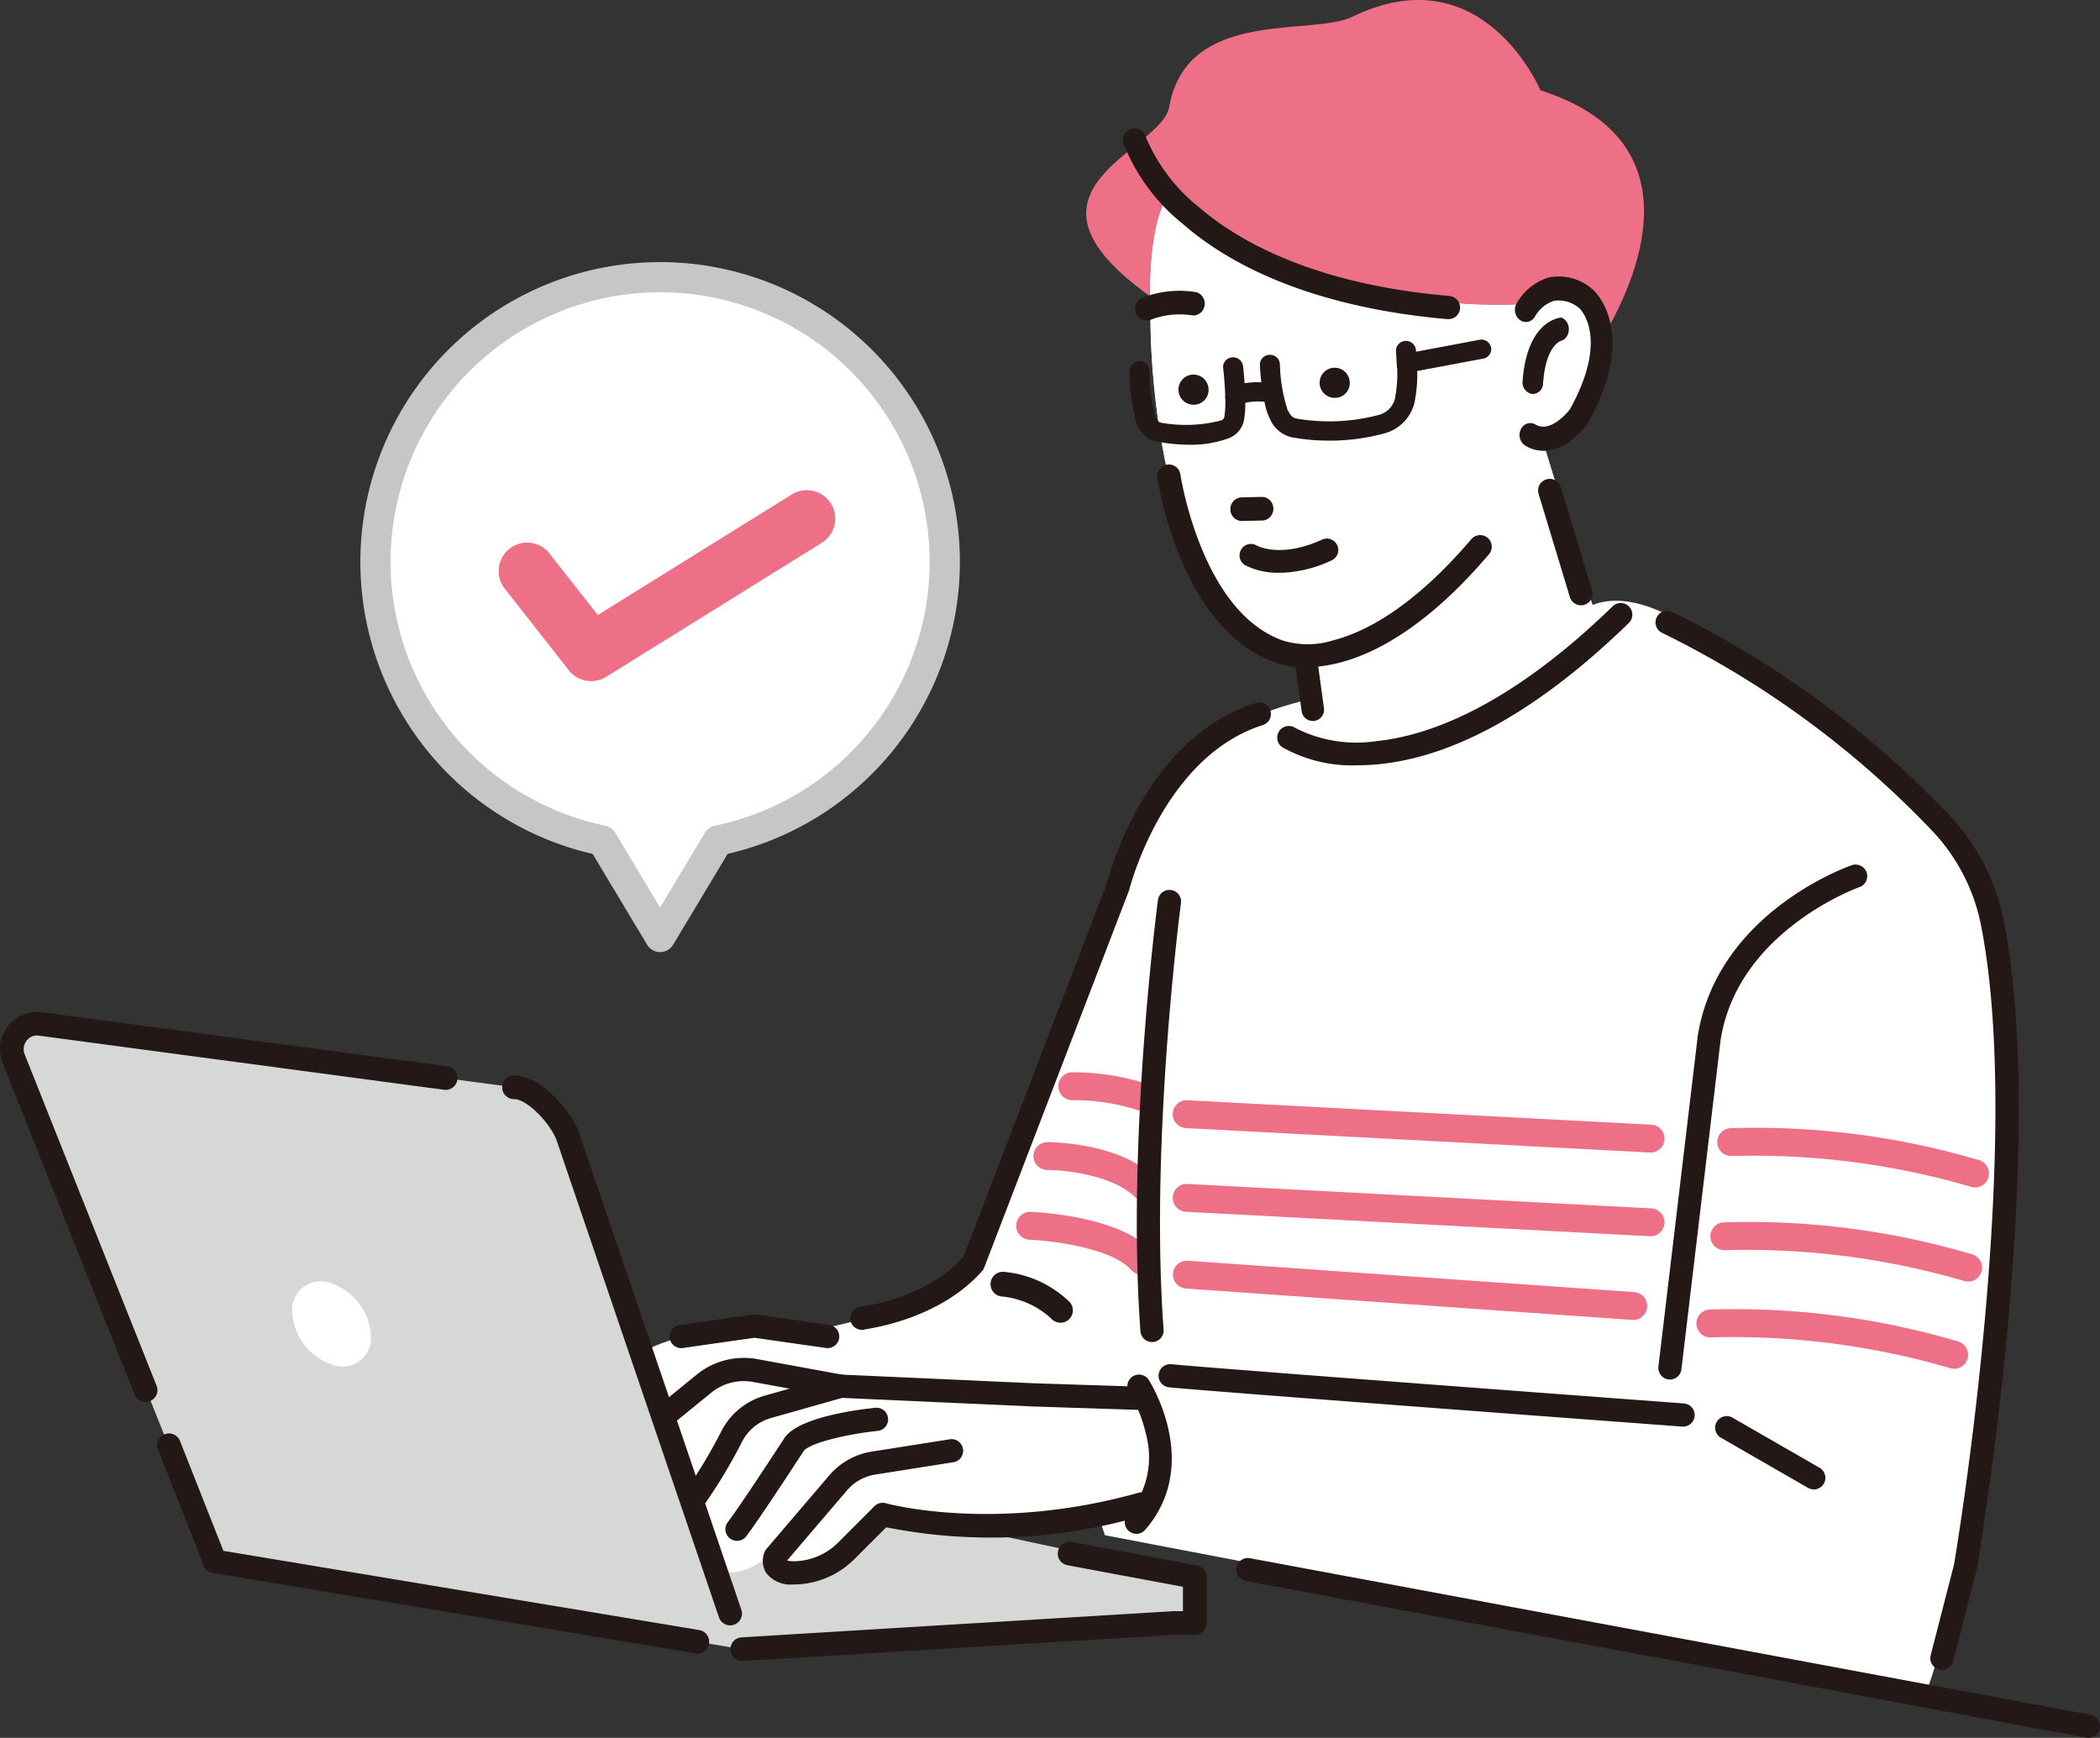 <svg xmlns="http://www.w3.org/2000/svg" width="157" height="129.922" viewBox="0 0 157 129.922">
  <rect x="0" y="0" width="157" height="129.922" fill="#333333" stroke="none"/>
  <g id="グループ_3169" data-name="グループ 3169" transform="translate(0)">
    <path id="パス_7372" data-name="パス 7372" d="M249.332,1073.617l-32.25,1.958-37.029-9.257,3.174-5.29h24.61l43.082,9.15v3.438Z" transform="translate(-161.599 -952.283)" fill="#d6d7d7"/>
    <path id="パス_7373" data-name="パス 7373" d="M50.188,755.135l13.037,38.344-39.418-6.561L8.74,749.269a1.921,1.921,0,0,1,1.254-2.484,1.868,1.868,0,0,1,.78-.048l35.4,4.735c1.505-.012,3.49,2.251,4.013,3.663" transform="translate(-7.743 -670.186)" fill="#d6d7d7"/>
    <path id="パス_7374" data-name="パス 7374" d="M213.2,937.184a4.377,4.377,0,0,0,2.906,3.95,2.129,2.129,0,0,0,2.978-2.074,4.377,4.377,0,0,0-2.906-3.95,2.129,2.129,0,0,0-2.978,2.074" transform="translate(-191.352 -839.142)" fill="#fff"/>
    <path id="パス_7375" data-name="パス 7375" d="M522.469,444.942s-12.71.587-16.621,9.386l-12.319,32.46s-2.346,4.3-12.906,6.062c0,0-7.235-1.173-12.319,1.564l5.475,15.643s.711,2.579,5.28-1.369c0,0-3.324,3.52,3.129,1.76l2.738-2.738s.782-1.564,4.3-.2c0,0,9.19,1.173,13.1-1.173l.587,1.76,61.4,11.732s3.129-7.431,5.28-29.527c0,0,1.173-15.448.587-23.074,0,0-.978-10.364-7.626-15.252,0,0-11.341-8.408-15.643-11.537,0,0-6.257-4.693-9.386-.391Z" transform="translate(-420.307 -393.323)" fill="#fff"/>
    <path id="パス_7376" data-name="パス 7376" d="M840.469,138.6s-2.086,1.3-1.675,10c0,0-.086,21.822,10.832,25.074l1.3,4.552s3.363,8.868,21.614-6.254l-4.228-13.967s4.489-.895,4.749-7.934c0,0-.913-7.67-6.844-2.923,0,0-15.892,1.048-25.746-8.549" transform="translate(-752.777 -124.399)" fill="#fff"/>
    <path id="パス_7377" data-name="パス 7377" d="M840.469,138.6s-2.086,1.3-1.675,10c0,0-.086,21.822,10.832,25.074l1.3,4.552s3.363,8.868,21.614-6.254l-4.228-13.967s4.489-.895,4.749-7.934c0,0-.913-7.67-6.844-2.923,0,0-15.892,1.048-25.746-8.549" transform="translate(-752.777 -124.399)" fill="#fff"/>
    <path id="パス_7378" data-name="パス 7378" d="M798.826,14.207c9.854,9.6,25.746,8.549,25.746,8.549,4.608-3.689,6.187.119,6.662,2,2.554-4.472,6.565-14.323-4.935-18.006,0,0-4.295-10.244-14.07-5.491C809.205,2.73,799.862.554,798.544,8c-.589,3.332-12.67,6.128-1.446,14.135-.015-6.836,1.728-7.93,1.728-7.93" transform="translate(-711.134 -0.001)" fill="#ed7087"/>
    <path id="パス_7379" data-name="パス 7379" d="M861.7,275.477a1.126,1.126,0,1,1,1.028-1.173,1.1,1.1,0,0,1-1.028,1.173" transform="translate(-772.374 -245.225)" fill="#231815"/>
    <path id="パス_7380" data-name="パス 7380" d="M964.661,270.484a1.126,1.126,0,1,1,1.029-1.173,1.1,1.1,0,0,1-1.029,1.173" transform="translate(-864.781 -240.745)" fill="#231815"/>
    <path id="パス_7381" data-name="パス 7381" d="M833.215,214.383h0a.746.746,0,0,1-.25-.011,6.145,6.145,0,0,0-3.068.346.738.738,0,0,1-.264.053.771.771,0,0,1-.728-.515.812.812,0,0,1,.44-1.034,7.68,7.68,0,0,1,3.933-.419.766.766,0,0,1,.486.346.827.827,0,0,1,.109.6.78.78,0,0,1-.659.631" transform="translate(-743.904 -190.89)" fill="#231815"/>
    <path id="パス_7382" data-name="パス 7382" d="M828.915,214.134a.854.854,0,0,1-.794-.568.893.893,0,0,1,.485-1.137,7.708,7.708,0,0,1,3.981-.423.845.845,0,0,1,.537.382.907.907,0,0,1,.121.662.862.862,0,0,1-.728.7h-.01a.793.793,0,0,1-.267-.013,6,6,0,0,0-3.019.341.825.825,0,0,1-.294.059Zm2.541-2.082a8.464,8.464,0,0,0-2.789.526.73.73,0,0,0-.394.931.692.692,0,0,0,.651.462.655.655,0,0,0,.235-.047,6.182,6.182,0,0,1,3.115-.35.664.664,0,0,0,.222.01l.011.08-.01-.08a.7.7,0,0,0,.59-.567.746.746,0,0,0-.1-.544.684.684,0,0,0-.435-.31,5.173,5.173,0,0,0-1.1-.111" transform="translate(-743.195 -190.172)" fill="#231815"/>
    <path id="パス_7383" data-name="パス 7383" d="M899.869,362.466h-.036l-1.512.034a.871.871,0,0,0-.831.9.862.862,0,0,0,.829.864h.037l1.513-.034a.827.827,0,0,0,.6-.273.9.9,0,0,0,.235-.628.872.872,0,0,0-.83-.864" transform="translate(-805.504 -325.316)" fill="#231815"/>
    <path id="パス_7384" data-name="パス 7384" d="M850.957,248.346a.742.742,0,0,0-.841-.625l-4.774.9-.007-.126a.755.755,0,0,0-1.312-.433.7.7,0,0,0-.18.511l.071,1.246a.155.155,0,0,0,.02.072,9.892,9.892,0,0,1-.179,2.272,1.685,1.685,0,0,1-1.2,1.182,14.491,14.491,0,0,1-5.99.3c-.454-.077-.531-.14-.828-.672a12.031,12.031,0,0,1-.576-3.421.71.71,0,0,0-.229-.5.744.744,0,0,0-.539-.2.752.752,0,0,0-.531.235.7.7,0,0,0-.194.506c.011.368.049.83.106,1.315a6.02,6.02,0,0,0-1.25.069c-.05-.731-.118-1.293-.119-1.3a.756.756,0,0,0-1.336-.356.7.7,0,0,0-.149.522c0,.01.12,1.007.154,2.04a.692.692,0,0,0,.007.276,7.243,7.243,0,0,1-.07,1.308.347.347,0,0,1-.234.287,10.5,10.5,0,0,1-4.441.185.608.608,0,0,1-.487-.424,13.915,13.915,0,0,1-.435-3.447.7.7,0,0,0-.213-.515.765.765,0,0,0-.523-.217.736.736,0,0,0-.758.71,15.445,15.445,0,0,0,.484,3.832,2.087,2.087,0,0,0,1.661,1.478,13.6,13.6,0,0,0,2.026.215l.136,0a8.244,8.244,0,0,0,3.092-.476,1.828,1.828,0,0,0,1.165-1.385,7.714,7.714,0,0,0,.091-1.272,4.546,4.546,0,0,1,1.434-.073,4.947,4.947,0,0,0,.411,1.285,2.336,2.336,0,0,0,1.886,1.411,15.171,15.171,0,0,0,2.285.206,15.7,15.7,0,0,0,4.386-.542,3.151,3.151,0,0,0,2.23-2.228,10.508,10.508,0,0,0,.223-2.435l4.876-.915a.744.744,0,0,0,.506-.282.7.7,0,0,0,.144-.522" transform="translate(-739.474 -222.326)" fill="#231815"/>
    <path id="パス_7385" data-name="パス 7385" d="M1108.04,215.121a2.531,2.531,0,0,1-1.452-.366.872.872,0,0,1-.314-1.106.691.691,0,0,1,.989-.336c1.159.685,2.467-.887,2.667-1.141,2.918-5.241.951-7.44.717-7.674a2.422,2.422,0,0,0-1.988-.579,2.6,2.6,0,0,0-1.447,1.187.689.689,0,0,1-1,.273.875.875,0,0,1-.263-1.116,4.094,4.094,0,0,1,2.365-1.937,3.723,3.723,0,0,1,3.176.842l.045.036c.142.124,3.425,3.1-.383,9.9a.831.831,0,0,1-.053.082,6.245,6.245,0,0,1-1.293,1.257,3.4,3.4,0,0,1-1.763.68" transform="translate(-992.507 -181.51)" fill="#231815"/>
    <path id="パス_7386" data-name="パス 7386" d="M1107.2,214.5a2.628,2.628,0,0,1-1.353-.382.957.957,0,0,1-.346-1.21.816.816,0,0,1,.5-.446.745.745,0,0,1,.606.075c1.113.658,2.417-.937,2.561-1.121,2.882-5.177.953-7.337.724-7.566a2.34,2.34,0,0,0-1.912-.558,2.528,2.528,0,0,0-1.4,1.147.808.808,0,0,1-.517.412.748.748,0,0,1-.6-.11.961.961,0,0,1-.29-1.22,4.176,4.176,0,0,1,2.417-1.978,3.8,3.8,0,0,1,3.244.855l.05.04c.144.126,3.474,3.15-.366,10a.891.891,0,0,1-.058.091,6.259,6.259,0,0,1-1.311,1.275,3.48,3.48,0,0,1-1.8.7q-.073,0-.145,0m.141-.085h0Zm-1.123-1.824a.579.579,0,0,0-.171.026.655.655,0,0,0-.4.36.791.791,0,0,0,.281,1,2.442,2.442,0,0,0,1.406.355,3.323,3.323,0,0,0,1.72-.666,6.208,6.208,0,0,0,1.274-1.239.738.738,0,0,0,.048-.074c3.775-6.733.54-9.673.4-9.795l-.04-.033a3.647,3.647,0,0,0-3.108-.828,4,4,0,0,0-2.313,1.9.8.8,0,0,0,.237,1.01.591.591,0,0,0,.474.087.648.648,0,0,0,.413-.332,2.691,2.691,0,0,1,1.5-1.227,2.5,2.5,0,0,1,2.055.593c.248.246,2.253,2.486-.694,7.778-.258.33-1.573,1.884-2.778,1.171a.6.6,0,0,0-.305-.085" transform="translate(-991.809 -180.799)" fill="#231815"/>
    <path id="パス_7387" data-name="パス 7387" d="M1112.137,237.981a.639.639,0,0,1-.118,0,.787.787,0,0,1-.608-.863c.326-4.49,2.717-4.675,2.819-4.681a.9.9,0,0,1,.177,1.466l-.072.061c-.054.007-1.339.2-1.557,3.326a.716.716,0,0,1-.641.7" transform="translate(-997.5 -208.61)" fill="#231815"/>
    <path id="パス_7388" data-name="パス 7388" d="M1111.395,237.353a.719.719,0,0,1-.094-.006.866.866,0,0,1-.678-.95c.331-4.562,2.79-4.75,2.895-4.756a.087.087,0,0,1,.039.008.928.928,0,0,1,.514.733.959.959,0,0,1-.318.869l-.072.061a.083.083,0,0,1-.042.018c-.052.007-1.273.2-1.486,3.252a.8.8,0,0,1-.717.771h-.038m.034-.082h0Zm2.077-5.467c-.249.023-2.413.348-2.722,4.6a.7.7,0,0,0,.538.777.538.538,0,0,0,.1,0,.638.638,0,0,0,.564-.621c.209-2.987,1.406-3.356,1.6-3.4l.056-.047a.8.8,0,0,0,.262-.723.77.77,0,0,0-.4-.6" transform="translate(-996.791 -207.9)" fill="#231815"/>
    <path id="パス_7389" data-name="パス 7389" d="M946.187,477.688a.773.773,0,0,1-.764-.668l-.534-3.884a.773.773,0,0,1,1.531-.21l.534,3.884a.773.773,0,0,1-.66.871.762.762,0,0,1-.106.008" transform="translate(-848.04 -423.856)" fill="#231815"/>
    <path id="パス_7390" data-name="パス 7390" d="M945.58,477.152a.845.845,0,0,1-.833-.727l-.533-3.884a.842.842,0,1,1,1.668-.229l.533,3.884a.843.843,0,0,1-.72.949.885.885,0,0,1-.116.008m-.53-5.43a.711.711,0,0,0-.1.007.7.7,0,0,0-.6.792l.533,3.884a.7.7,0,1,0,1.394-.191l-.533-3.884a.7.7,0,0,0-.695-.608" transform="translate(-847.433 -423.25)" fill="#231815"/>
    <path id="パス_7391" data-name="パス 7391" d="M911.536,393.356a.855.855,0,0,0-1.131-.421c-3.079,1.409-4.816.481-4.887.442a.853.853,0,0,0-.864,1.472,5.261,5.261,0,0,0,2.414.563c.157,0,.321,0,.492-.005a9.607,9.607,0,0,0,3.556-.919.853.853,0,0,0,.421-1.131" transform="translate(-811.562 -352.594)" fill="#231815"/>
    <path id="パス_7392" data-name="パス 7392" d="M477.873,995.629a.868.868,0,0,1-.549-1.541l2.872-2.339a5.585,5.585,0,0,1,4.54-1.164l6.336,1.161,14.476.649,8.072.26a.868.868,0,0,1-.028,1.736h-.029l-8.082-.261-14.546-.653a.866.866,0,0,1-.118-.013l-6.395-1.171a3.851,3.851,0,0,0-3.13.8l-2.872,2.339a.864.864,0,0,1-.548.195" transform="translate(-428.116 -888.977)" fill="#231815"/>
    <path id="パス_7393" data-name="パス 7393" d="M855.264,353.971a6.257,6.257,0,0,1-2.316-.379c-2.947-1.051-5.4-3.786-7.088-7.911a27.627,27.627,0,0,1-1.669-5.875.868.868,0,1,1,1.718-.25c.019.129,1.58,10.268,7.643,12.408.023.008.046.017.068.027a6.4,6.4,0,0,0,3.763-.046c2.251-.583,5.861-2.366,10.275-7.547a.868.868,0,0,1,1.322,1.126c-6.1,7.163-10.993,8.448-13.716,8.448" transform="translate(-757.661 -304.088)" fill="#231815"/>
    <path id="パス_7394" data-name="パス 7394" d="M1125.112,358.574a.869.869,0,0,1-.831-.617l-2.344-7.736a.868.868,0,0,1,1.662-.5l2.344,7.736a.869.869,0,0,1-.831,1.12" transform="translate(-1006.916 -313.322)" fill="#231815"/>
    <path id="パス_7395" data-name="パス 7395" d="M937.709,452.015a10.624,10.624,0,0,1-5.634-1.346.868.868,0,0,1,.963-1.445,10.059,10.059,0,0,0,6.111.979c3.7-.379,9.758-2.434,17.616-10.071a.868.868,0,0,1,1.21,1.245c-6.669,6.481-13,10.038-18.83,10.571-.5.046-.983.067-1.436.067" transform="translate(-836.201 -394.803)" fill="#231815"/>
    <path id="パス_7396" data-name="パス 7396" d="M500.27,961.319a.852.852,0,0,1-.124-.009l-5.353-.764-5.352.764a.868.868,0,0,1-.246-1.719l5.475-.782a.853.853,0,0,1,.246,0l5.475.782a.868.868,0,0,1-.122,1.727" transform="translate(-438.389 -860.533)" fill="#231815"/>
    <path id="パス_7397" data-name="パス 7397" d="M620.962,559.253a.868.868,0,0,1-.231-1.7c.054-.015,4.885-.52,7.824-3.721L639.3,525.859c.236-.925,2.959-10.883,11.126-13.472a.868.868,0,0,1,.525,1.655c-7.449,2.362-9.955,12.187-9.979,12.286a.858.858,0,0,1-.032.1L630.12,554.6a.866.866,0,0,1-.162.268c-3.262,3.669-8.522,4.29-8.764,4.357a.868.868,0,0,1-.231.031" transform="translate(-556.54 -459.835)" fill="#231815"/>
    <path id="パス_7398" data-name="パス 7398" d="M558.736,1060.6a2.311,2.311,0,0,1-2.076-.852,1.718,1.718,0,0,1-.1-1.613.863.863,0,0,1,.13-.2l4.69-5.49a5.234,5.234,0,0,1,3.161-1.769l5.84-.922a.868.868,0,1,1,.271,1.715l-5.84.922a3.5,3.5,0,0,0-2.111,1.182l-4.481,5.244a2.326,2.326,0,0,0,.594.051,4.73,4.73,0,0,0,3.249-1.421l2.69-2.691a.866.866,0,0,1,.852-.221c.079.022,8.134,2.235,18.885-.783a.868.868,0,0,1,.469,1.672,40.263,40.263,0,0,1-19.328.909l-2.342,2.342a6.456,6.456,0,0,1-4.442,1.929h-.109" transform="translate(-499.377 -942.152)" fill="#231815"/>
    <path id="パス_7399" data-name="パス 7399" d="M498.858,1012.82a.868.868,0,0,1-.709-1.369,37.426,37.426,0,0,0,2.728-4.536,5.232,5.232,0,0,1,3.227-2.659l5.468-1.549a.868.868,0,0,1,.473,1.671l-5.468,1.549a3.491,3.491,0,0,0-2.152,1.775,39.206,39.206,0,0,1-2.858,4.75.867.867,0,0,1-.71.367" transform="translate(-446.951 -899.91)" fill="#231815"/>
    <path id="パス_7400" data-name="パス 7400" d="M884.423,999.722c-.021,0-.043,0-.065,0-.342-.025-34.276-2.547-38.345-2.934a.868.868,0,1,1,.165-1.728c4.051.386,37.966,2.906,38.308,2.932a.868.868,0,0,1-.063,1.734" transform="translate(-758.599 -893.07)" fill="#231815"/>
    <path id="パス_7401" data-name="パス 7401" d="M1210.506,669.138a.882.882,0,0,1-.1-.006.868.868,0,0,1-.76-.965l2.933-24.638c0-.01,0-.021,0-.031,1.433-9.209,11.112-12.668,11.524-12.81a.868.868,0,0,1,.57,1.64h0c-.091.032-9.1,3.267-10.376,11.422l-2.931,24.623a.868.868,0,0,1-.861.766" transform="translate(-1085.66 -566.005)" fill="#231815"/>
    <path id="パス_7402" data-name="パス 7402" d="M1258.93,1038.661a.866.866,0,0,1-.432-.116l-6.453-3.715a.868.868,0,1,1,.866-1.5l6.453,3.715a.868.868,0,0,1-.434,1.621" transform="translate(-1123.332 -927.315)" fill="#231815"/>
    <path id="パス_7403" data-name="パス 7403" d="M1229.129,524.744a.869.869,0,0,1-.842-1.084l1.751-6.809c.2-1.194,5.24-31.435,2.015-47.76a14.259,14.259,0,0,0-3.622-7.041,70.794,70.794,0,0,0-20.211-14.825.868.868,0,1,1,.751-1.565,72.579,72.579,0,0,1,20.721,15.2,15.992,15.992,0,0,1,4.064,7.9c1.4,7.1,1.489,17.414.258,30.65-.915,9.832-2.257,17.7-2.271,17.774a.68.68,0,0,1-.015.069l-1.76,6.844a.869.869,0,0,1-.84.652m1.759-7.712h0Z" transform="translate(-1083.947 -399.906)" fill="#231815"/>
    <path id="パス_7404" data-name="パス 7404" d="M965.183,1149.826a.864.864,0,0,1-.173-.017l-62.874-11.718a.868.868,0,0,1,.344-1.7l62.874,11.718a.868.868,0,0,1-.171,1.719" transform="translate(-809.05 -1019.904)" fill="#231815"/>
    <path id="パス_7405" data-name="パス 7405" d="M530.021,1036.794a.868.868,0,0,1-.691-1.393c1.032-1.36,4.233-6.286,4.266-6.336.016-.024.032-.047.05-.07,1.179-1.473,5.439-2.015,6.716-2.146a.868.868,0,0,1,.178,1.727c-2.25.232-4.975.877-5.517,1.479-.345.531-3.281,5.04-4.31,6.4a.866.866,0,0,1-.692.343" transform="translate(-474.921 -921.602)" fill="#231815"/>
    <path id="パス_7406" data-name="パス 7406" d="M821.3,1014.588a.868.868,0,0,1-.655-1.438,6.529,6.529,0,0,0,1.383-5.962,10.561,10.561,0,0,0-1.26-3.162.868.868,0,0,1,1.453-.95c.041.062,4.026,6.277-.267,11.214a.866.866,0,0,1-.656.3" transform="translate(-736.341 -899.919)" fill="#231815"/>
    <path id="パス_7407" data-name="パス 7407" d="M843.486,108c-.025,0-.05,0-.076,0-5.875-.506-14.076-2.152-19.785-7.118a14.573,14.573,0,0,1-4.436-6.006.868.868,0,0,1,1.659-.514,13.3,13.3,0,0,0,4.022,5.3c2.957,2.534,8.6,5.738,18.689,6.607a.868.868,0,0,1-.074,1.733" transform="translate(-735.196 -84.142)" fill="#231815"/>
    <path id="パス_7408" data-name="パス 7408" d="M727.787,931.512a.925.925,0,0,1-.693-.311,6.289,6.289,0,0,0-3.732-1.653.926.926,0,1,1,.245-1.836,8.081,8.081,0,0,1,4.876,2.264.926.926,0,0,1-.7,1.536" transform="translate(-648.503 -832.624)" fill="#231815"/>
    <path id="パス_7409" data-name="パス 7409" d="M891.336,806.474h-.056L856.6,804.647a1.042,1.042,0,1,1,.109-2.081l34.676,1.825a1.042,1.042,0,0,1-.054,2.082" transform="translate(-767.924 -720.31)" fill="#ed7087"/>
    <path id="パス_7410" data-name="パス 7410" d="M891.336,867.527h-.056L856.6,865.7a1.042,1.042,0,1,1,.109-2.081l34.676,1.825a1.042,1.042,0,0,1-.054,2.082" transform="translate(-767.924 -775.106)" fill="#ed7087"/>
    <path id="パス_7411" data-name="パス 7411" d="M890.032,924.016l-.074,0-33.373-2.346a1.042,1.042,0,0,1,.146-2.079l33.373,2.346a1.042,1.042,0,0,1-.072,2.081" transform="translate(-767.924 -825.338)" fill="#ed7087"/>
    <path id="パス_7412" data-name="パス 7412" d="M777.93,785.079a1.035,1.035,0,0,1-.41-.085,15.717,15.717,0,0,0-4.8-.7,1.042,1.042,0,0,1,0-2.083,17.96,17.96,0,0,1,5.625.867,1.042,1.042,0,0,1-.411,2" transform="translate(-692.586 -702.043)" fill="#ed7087"/>
    <path id="パス_7413" data-name="パス 7413" d="M762.207,837.522a1.038,1.038,0,0,1-.737-.305c-1.675-1.674-5.306-2.041-6.564-2.041a1.042,1.042,0,0,1,0-2.084c.22,0,5.415.03,8.037,2.652a1.042,1.042,0,0,1-.737,1.778" transform="translate(-676.601 -747.708)" fill="#ed7087"/>
    <path id="パス_7414" data-name="パス 7414" d="M750.532,888.659a1.038,1.038,0,0,1-.779-.35c-1.466-1.649-5.989-2.189-7.609-2.258a1.042,1.042,0,0,1,.087-2.082c.686.029,6.766.354,9.078,2.956a1.042,1.042,0,0,1-.778,1.734" transform="translate(-665.186 -793.37)" fill="#ed7087"/>
    <path id="パス_7415" data-name="パス 7415" d="M830.384,682.888a.868.868,0,0,1-.865-.8c-1.051-14.329,1.285-32.07,1.309-32.248a.868.868,0,0,1,1.721.23c-.023.176-2.336,17.744-1.3,31.891a.868.868,0,0,1-.8.929l-.064,0" transform="translate(-744.257 -582.558)" fill="#231815"/>
    <path id="パス_7416" data-name="パス 7416" d="M1271.756,826.994a1.048,1.048,0,0,1-.305-.046,57.727,57.727,0,0,0-17.885-2.3,1.042,1.042,0,0,1-.122-2.08,58.757,58.757,0,0,1,18.616,2.39,1.042,1.042,0,0,1-.3,2.038" transform="translate(-1124.097 -738.223)" fill="#ed7087"/>
    <path id="パス_7417" data-name="パス 7417" d="M1266.67,895.677a1.041,1.041,0,0,1-.3-.046,57.738,57.738,0,0,0-17.885-2.3,1.042,1.042,0,0,1-.122-2.08,58.743,58.743,0,0,1,18.616,2.39,1.042,1.042,0,0,1-.3,2.038" transform="translate(-1119.532 -799.866)" fill="#ed7087"/>
    <path id="パス_7418" data-name="パス 7418" d="M1256.494,959.275a1.038,1.038,0,0,1-.3-.046,57.726,57.726,0,0,0-17.885-2.3,1.042,1.042,0,0,1-.122-2.08,58.754,58.754,0,0,1,18.616,2.39,1.042,1.042,0,0,1-.3,2.038" transform="translate(-1110.399 -856.946)" fill="#ed7087"/>
    <path id="パス_7419" data-name="パス 7419" d="M384.244,824.451l-12.151-35.705c-.628-1.7-2.878-4.258-4.837-4.258h-.018a.883.883,0,0,0,.006,1.767c.981,0,2.706,1.806,3.18,3.076l12.147,35.69a.884.884,0,0,0,1.673-.57" transform="translate(-328.812 -704.085)" fill="#231815"/>
    <path id="パス_7420" data-name="パス 7420" d="M11.7,766.722h0a.879.879,0,0,0,.006-.676L1.825,741.22a1.018,1.018,0,0,1,.055-.8,1.041,1.041,0,0,1,.625-.528,1.009,1.009,0,0,1,.411-.018L33.2,743.919a.882.882,0,0,0,.994-.758.882.882,0,0,0-.758-.993L3.149,738.123A2.725,2.725,0,0,0,2,738.2a2.815,2.815,0,0,0-1.7,1.422,2.777,2.777,0,0,0-.136,2.21l9.9,24.875a.884.884,0,0,0,1.633.015" transform="translate(0 -662.447)" fill="#231815"/>
    <path id="パス_7421" data-name="パス 7421" d="M155.281,1060.556l-35.583-5.923-3.236-8.19a.884.884,0,1,0-1.643.65l3.419,8.654a.888.888,0,0,0,.676.547l36.077,6.005a.9.9,0,0,0,.146.012.884.884,0,0,0,.144-1.755" transform="translate(-102.995 -938.691)" fill="#231815"/>
    <path id="パス_7422" data-name="パス 7422" d="M567.6,1126.345l-9.383-1.753a.884.884,0,0,0-.325,1.737l8.662,1.619v1.821h-.7l-.055,0-32.249,1.958a.884.884,0,0,0,.053,1.766h.054l32.222-1.957h1.561a.884.884,0,0,0,.884-.884v-3.438a.884.884,0,0,0-.721-.869" transform="translate(-478.116 -1009.318)" fill="#231815"/>
    <path id="パス_7423" data-name="パス 7423" d="M316.274,220.742a21.278,21.278,0,1,0-25.431,23.537l4.325,7.208,4.327-7.212a21.28,21.28,0,0,0,16.779-23.533" transform="translate(-245.816 -181.44)" fill="#fff"/>
    <path id="パス_7424" data-name="パス 7424" d="M307.473,210.673A22.41,22.41,0,1,0,280.2,235.355l4.074,6.789a1.132,1.132,0,0,0,1.941,0l4.076-6.793a22.413,22.413,0,0,0,17.183-24.678m-5.856,14.579a20.068,20.068,0,0,1-12.276,7.988,1.132,1.132,0,0,0-.742.526l-3.357,5.595-3.354-5.59a1.132,1.132,0,0,0-.741-.526,20.149,20.149,0,0,1,1.54-39.715,20.434,20.434,0,0,1,2.6-.166,20.149,20.149,0,0,1,16.333,31.888" transform="translate(-235.892 -171.515)" fill="#c5c6c6"/>
    <path id="パス_7425" data-name="パス 7425" d="M370.664,371.851a2.125,2.125,0,0,1-1.674-.813l-4.791-6.1a2.127,2.127,0,1,1,3.345-2.629l3.614,4.6,14.5-9.012a2.127,2.127,0,0,1,2.246,3.613l-16.116,10.018a2.119,2.119,0,0,1-1.122.321" transform="translate(-326.464 -320.93)" fill="#ed7087"/>
  </g>
</svg>
